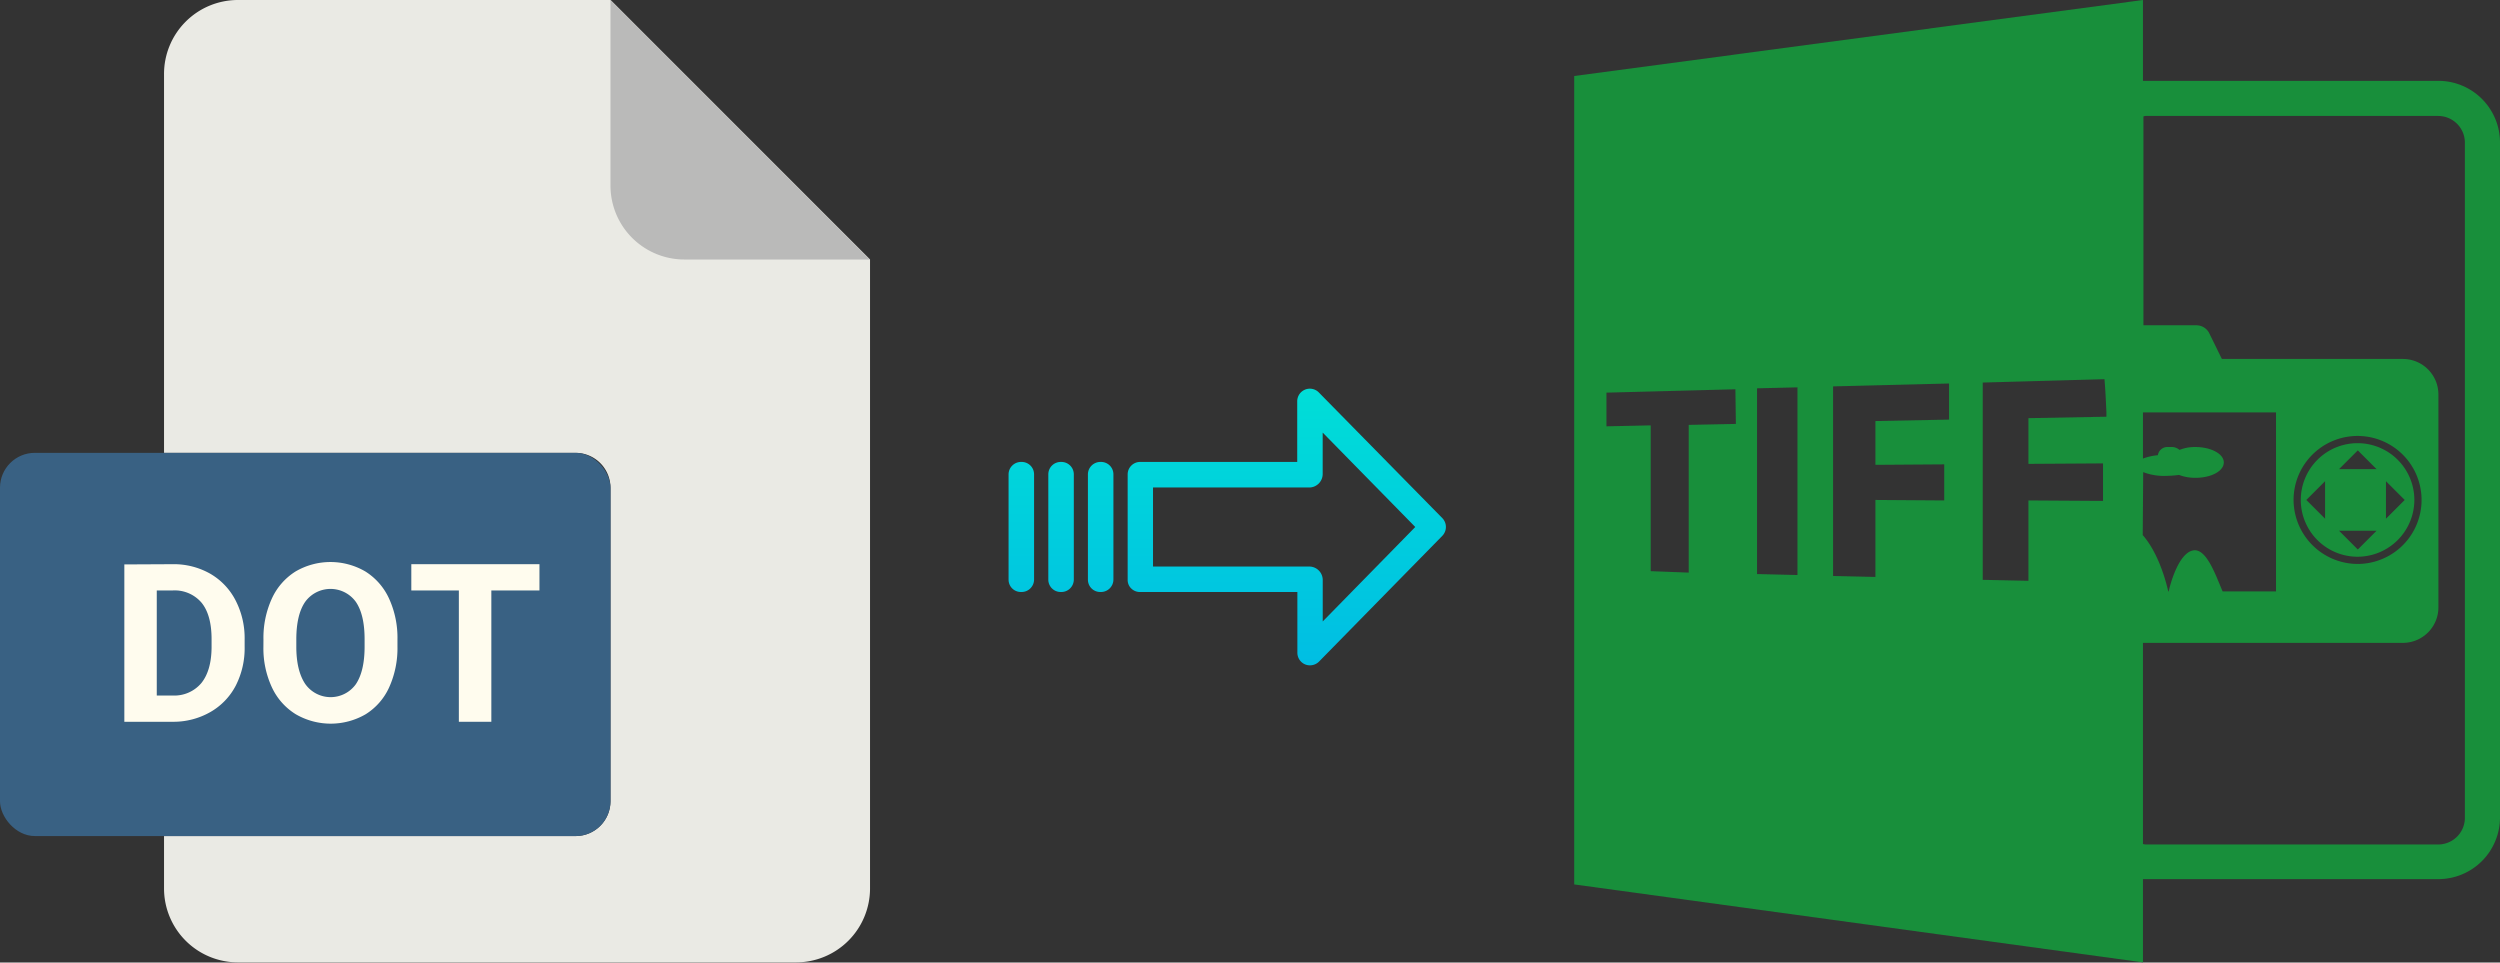 <svg xmlns="http://www.w3.org/2000/svg" xmlns:xlink="http://www.w3.org/1999/xlink" viewBox="0 0 519.55 200.04"><rect x="0" y="0" width="519.55" height="200.04" fill="#333333" stroke="none"/><defs><style>.cls-1{fill:#eaeae4;}.cls-2{fill:#babab9;}.cls-3{fill:#396183;}.cls-4{fill:#fffcee;}.cls-5{fill:#188f3b;}.cls-6{fill:url(#linear-gradient);}.cls-7{fill:url(#linear-gradient-2);}.cls-8{fill:url(#linear-gradient-3);}.cls-9{fill:url(#linear-gradient-4);}</style><linearGradient id="linear-gradient" x1="267.38" y1="135.98" x2="267.38" y2="16.78" gradientTransform="matrix(1, 0, 0, -1, 0, 186.67)" gradientUnits="userSpaceOnUse"><stop offset="0" stop-color="#00efd1"/><stop offset="1" stop-color="#00acea"/></linearGradient><linearGradient id="linear-gradient-2" x1="228.73" y1="135.98" x2="228.73" y2="16.78" xlink:href="#linear-gradient"/><linearGradient id="linear-gradient-3" x1="220.49" y1="135.98" x2="220.49" y2="16.78" xlink:href="#linear-gradient"/><linearGradient id="linear-gradient-4" x1="212.24" y1="135.98" x2="212.24" y2="16.78" xlink:href="#linear-gradient"/></defs><title>dot to tiff</title><g id="Layer_2" data-name="Layer 2"><g id="Layer_2-2" data-name="Layer 2"><path class="cls-1" d="M119.62,173.75H34.09v10.93A15.36,15.36,0,0,0,49.45,200h116a15.37,15.37,0,0,0,15.36-15.36V53.93L126.87,0H49.45A15.36,15.36,0,0,0,34.09,15.4V94.11h85.53a7.25,7.25,0,0,1,7.25,7.24h0v65.16A7.25,7.25,0,0,1,119.62,173.75Z"/><path class="cls-2" d="M180.76,53.93,126.87,0V38.57a15.36,15.36,0,0,0,15.36,15.36h38.53Z"/><rect class="cls-3" y="94.11" width="126.87" height="79.64" rx="7.24"/><path class="cls-4" d="M35.9,117.25a15.34,15.34,0,0,1,7.72,1.94,13.55,13.55,0,0,1,5.31,5.53,17.07,17.07,0,0,1,1.91,8.14v1.51A17.11,17.11,0,0,1,49,142.48a13.48,13.48,0,0,1-5.29,5.5A15.4,15.4,0,0,1,36,150H25.84v-32.7Zm-3.32,5.46v21.83h3.26a7.32,7.32,0,0,0,6-2.58c1.39-1.72,2.1-4.19,2.13-7.39v-1.73q0-5-2.06-7.56a7.32,7.32,0,0,0-6.05-2.57Z"/><path class="cls-4" d="M54.75,132.91a19.61,19.61,0,0,1,1.74-8.5,13,13,0,0,1,4.92-5.64,14.38,14.38,0,0,1,14.53,0,13,13,0,0,1,4.92,5.64,19.54,19.54,0,0,1,1.74,8.47v1.46a19.7,19.7,0,0,1-1.71,8.47A12.79,12.79,0,0,1,76,148.43a14.46,14.46,0,0,1-14.54,0,13,13,0,0,1-4.95-5.58,19.23,19.23,0,0,1-1.77-8.35Zm8.67,9.21a6.45,6.45,0,0,0,10.51.1c1.21-1.78,1.83-4.36,1.84-7.76v-1.6q0-5.15-1.84-7.81a6.5,6.5,0,0,0-10.49,0q-1.84,2.64-1.86,7.74v1.59Q61.58,139.35,63.42,142.12Z"/><path class="cls-4" d="M85.48,122.71v-5.46h26.63v5.46h-10V150H95.36V122.71Z"/></g><g id="Layer_7" data-name="Layer 7"><path class="cls-5" d="M445.35,182.7h61.4a12.82,12.82,0,0,0,12.8-12.8V29.6a12.82,12.82,0,0,0-12.8-12.8h-61.4V0L327.15,15.8v168L445.35,200Zm0-84.6a12.05,12.05,0,0,0,4.7.8,24.58,24.58,0,0,0,2.8-.2,9.34,9.34,0,0,0,3.4.6c3.3,0,5.9-1.4,5.9-3.2s-2.7-3.2-5.9-3.2a8.45,8.45,0,0,0-3.3.6,2.53,2.53,0,0,0-1.5-.6h-.9a2,2,0,0,0-2.1,1.7,11.86,11.86,0,0,0-3.1.7V85.7H473v37.2h-11.1c-1.5-3.5-3.4-9.1-6.2-8.5-3.1.7-4.8,7.5-5,8.5h-.1c-.2-.9-1.7-7.6-5.3-11.7l.1-13.1Zm.8-74h60.6a5.55,5.55,0,0,1,5.5,5.5V170a5.55,5.55,0,0,1-5.5,5.5h-60.6a2.2,2.2,0,0,1-.8-.1V133.6h54a7.38,7.38,0,0,0,7.4-7.4V82a7.38,7.38,0,0,0-7.4-7.4h-37.6l-2.7-5.5a3,3,0,0,0-2.6-1.5h-11V24.2A1.48,1.48,0,0,1,446.15,24.1Zm30.5,79.8A13.3,13.3,0,1,1,490,117.2,13.36,13.36,0,0,1,476.65,103.9ZM360.75,88.1l-9.8.2V119l-7.9-.3V88.4l-9.2.2v-7l26.8-.7.1,7.2Zm12.8,31.4-8.4-.2V80.7l8.4-.2Zm31.5-32.3-15.3.3v9.1l14.3-.1V104l-14.3-.1v16l-8.8-.2V80.3l24.1-.6v7.5Zm32,16.9-15.5-.1v16.7l-9.5-.2v-41l25.3-.7c.2,2.3.3,4.6.4,6.8h0v1l-16.2.3v9.5l15.5-.1v7.8Z"/><path class="cls-5" d="M501.75,103.9A11.8,11.8,0,1,0,490,115.7,11.82,11.82,0,0,0,501.75,103.9Zm-5.9-3.9,3.9,3.9-3.9,3.9V100ZM490,93.6l3.9,3.9h-7.8Zm-6.8,14.2-3.9-3.9,3.9-3.9Zm10.7,2.5-3.9,3.9-3.9-3.9Z"/></g><g id="Layer_3" data-name="Layer 3"><path class="cls-6" d="M274.08,81.56a2.62,2.62,0,0,0-4.49,1.85V96H237a2.59,2.59,0,0,0-2.65,2.54v22a2.43,2.43,0,0,0,.78,1.79,2.54,2.54,0,0,0,1.87.7h32.62v12.59a2.63,2.63,0,0,0,1.62,2.46,2.6,2.6,0,0,0,1,.19,2.64,2.64,0,0,0,1.89-.79l25.6-26.11a2.65,2.65,0,0,0,0-3.71Zm.81,47.59v-8.63a2.8,2.8,0,0,0-2.7-2.78H239.62V101.31h32.56a2.81,2.81,0,0,0,2.7-2.78V89.9l19.24,19.62Z"/><path class="cls-7" d="M228.74,96h0a2.6,2.6,0,0,0-2.65,2.54v21.93a2.56,2.56,0,0,0,2.58,2.56h.07a2.6,2.6,0,0,0,2.65-2.54V98.57A2.57,2.57,0,0,0,228.81,96Z"/><path class="cls-8" d="M220.5,96h0a2.58,2.58,0,0,0-2.64,2.54v21.93a2.57,2.57,0,0,0,2.58,2.56h.07a2.59,2.59,0,0,0,2.65-2.54v0l0-21.89A2.58,2.58,0,0,0,220.56,96Z"/><path class="cls-9" d="M212.25,96h0a2.6,2.6,0,0,0-2.65,2.54v21.93a2.56,2.56,0,0,0,2.58,2.56h.07a2.6,2.6,0,0,0,2.65-2.54V98.57A2.57,2.57,0,0,0,212.32,96Z"/></g></g></svg>